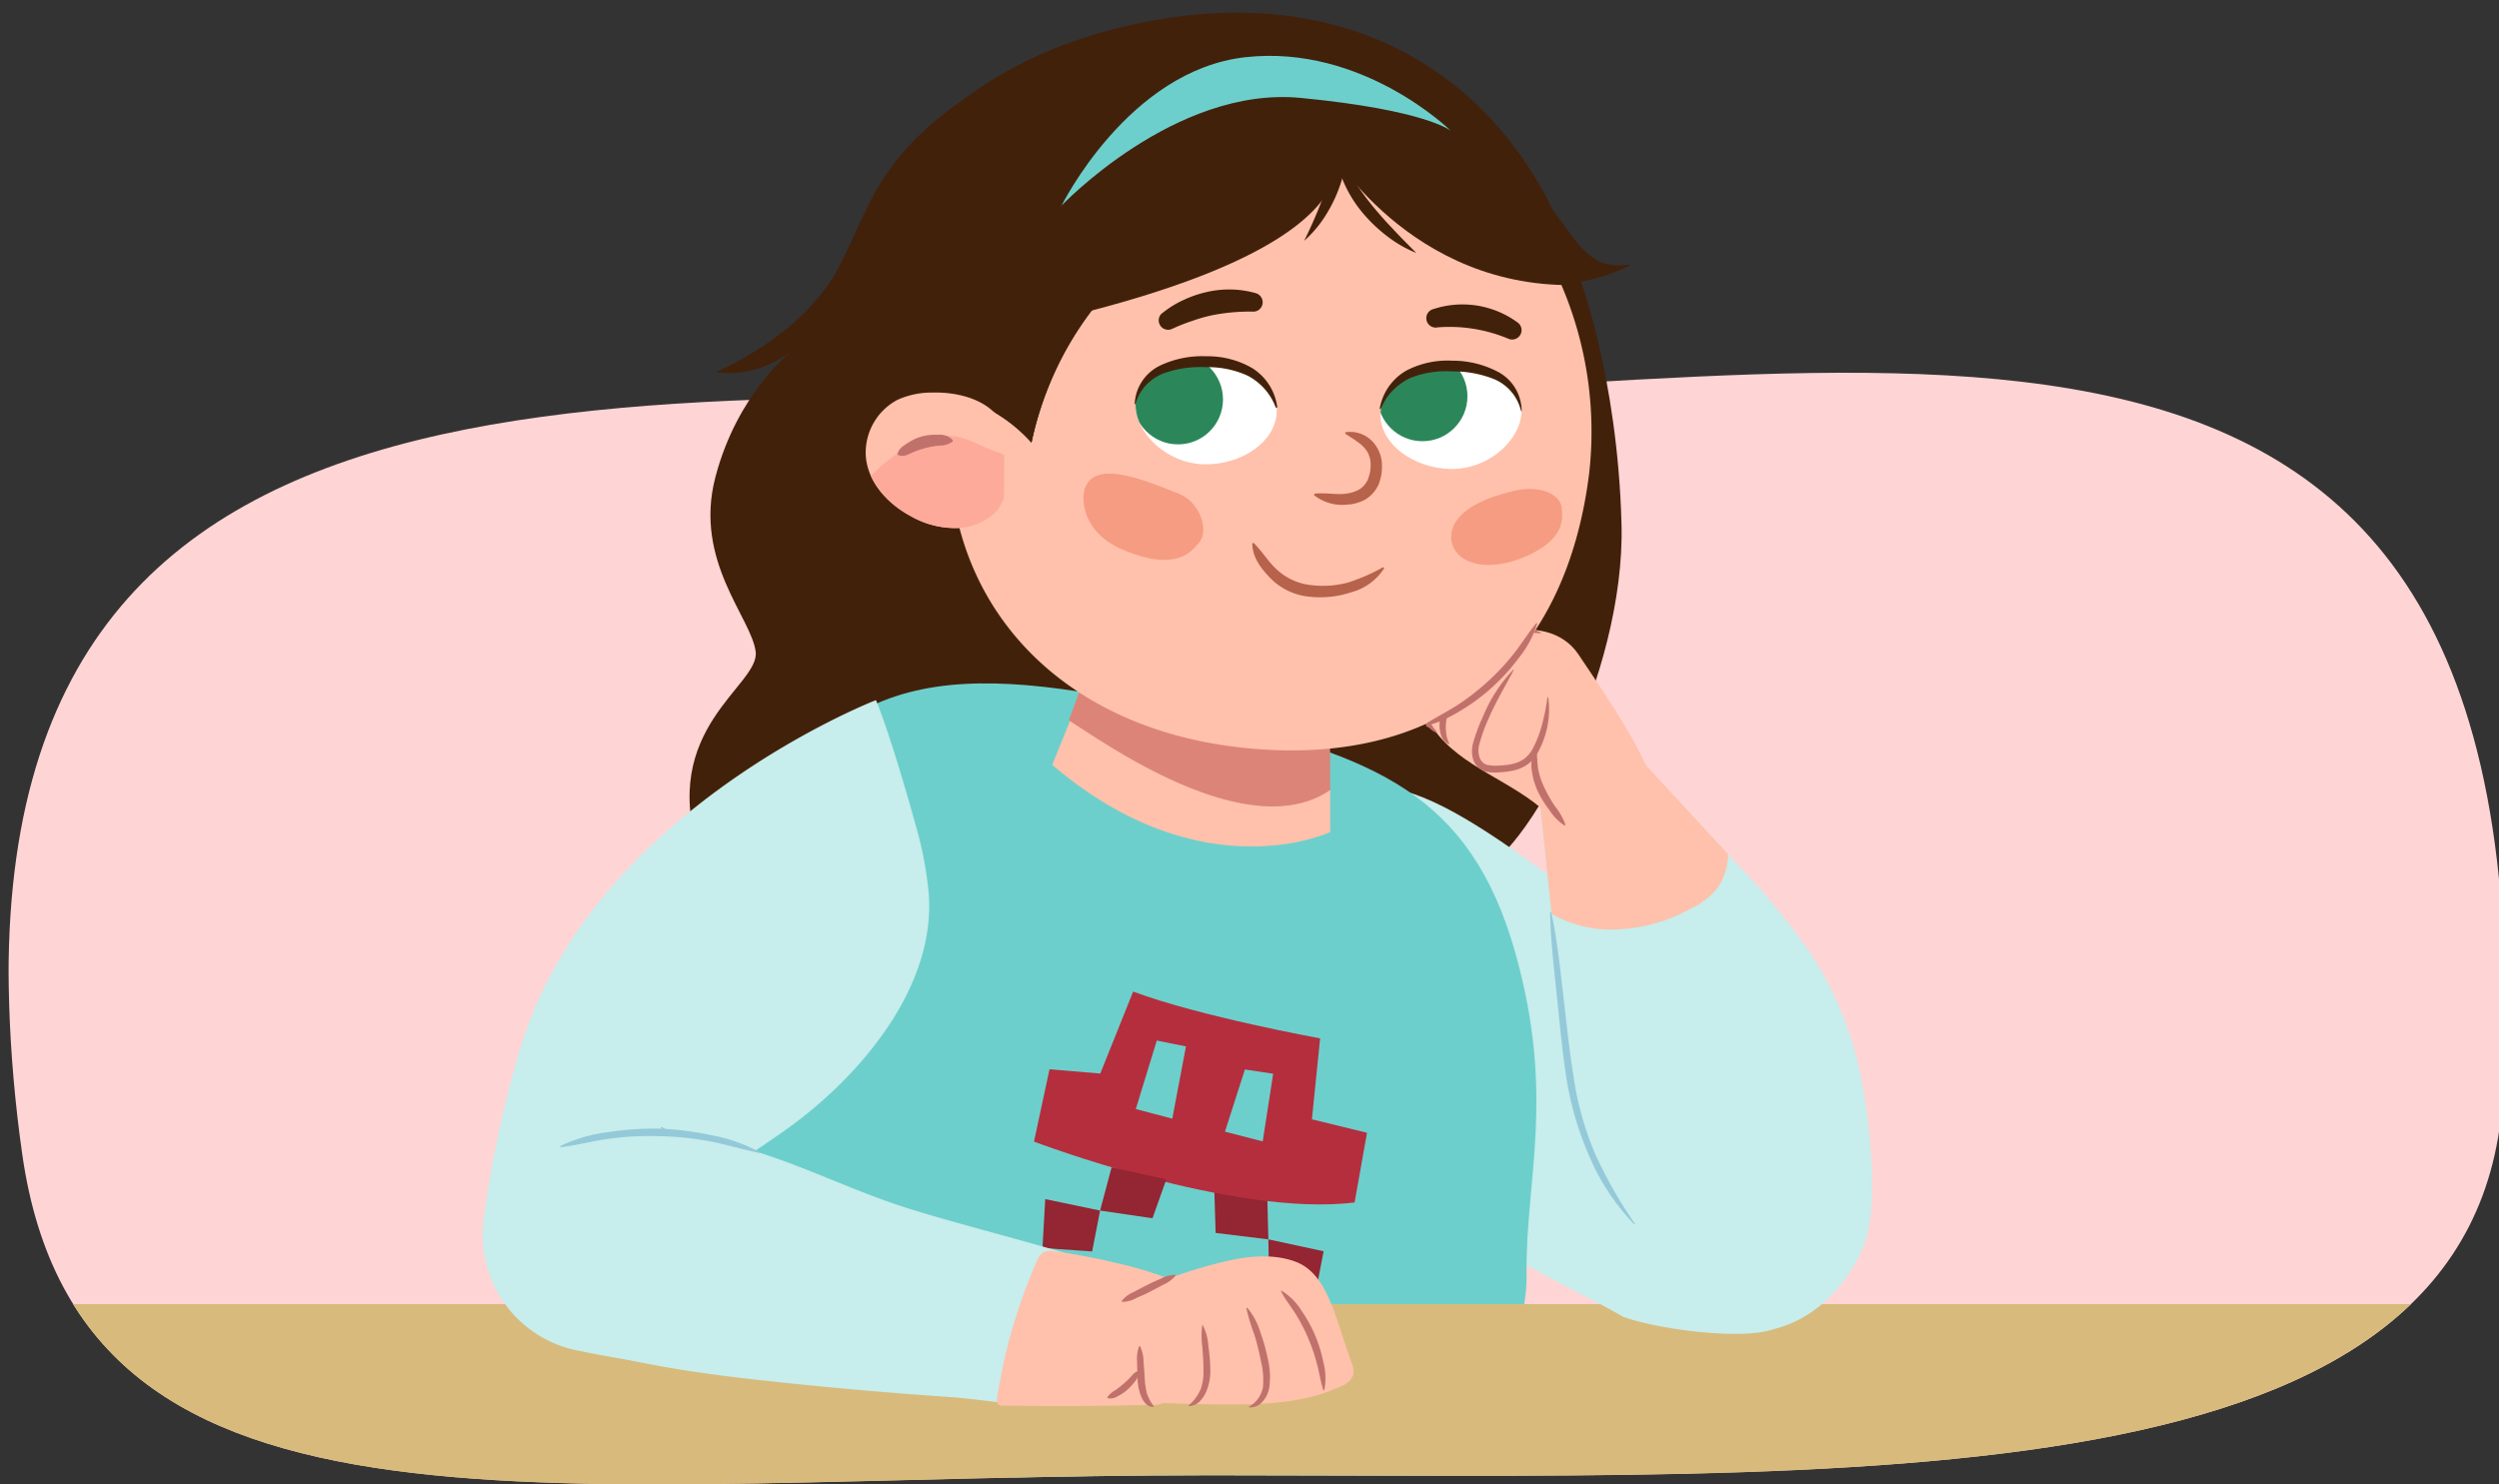 <svg xmlns="http://www.w3.org/2000/svg" xmlns:xlink="http://www.w3.org/1999/xlink" width="380" height="225.76" viewBox="0 0 380 225.76"><rect x="0" y="0" width="380" height="225.76" fill="#333333" stroke="none"/><defs><clipPath id="a"><path d="M380.63,165.84C387.26,25.66,284-20.1,184.16-20.1S-14.34,50.52,3.38,175.57c9,63.14,80.94,48.82,180.78,48.82S377.63,229.31,380.63,165.84Z" fill="none"/></clipPath><clipPath id="b"><path d="M152.64,76.39A8.76,8.76,0,0,1,146,80.3a13.61,13.61,0,0,1-7.54-1.81c-3.38-1.82-6.41-5-6.79-8.93a9.08,9.08,0,0,1,4.79-8.74,12.54,12.54,0,0,1,5.3-1.11c4.32-.11,9.18,1.26,11,5.26Z" fill="none"/></clipPath><clipPath id="c"><path d="M231.37,62.51c-.09,4.51-5.12,8.93-10.8,8.82S209.83,67.48,209.92,63s5.27-8.06,11-7.95S231.45,58,231.37,62.51Z" fill="#fff"/></clipPath><clipPath id="d"><path d="M172.68,61.4c-.09,4.5,4.78,9.12,10.46,9.22s10.87-3.44,11-8-5-8.26-10.65-8.36S172.76,56.89,172.68,61.4Z" fill="#fff"/></clipPath></defs><g clip-path="url(#a)"><path d="M380.63,165.84C387.26,25.66,284,60.55,184.16,60.55s-198.5-10-180.78,115c9,63.14,80.94,48.82,180.78,48.82S377.63,229.31,380.63,165.84Z" fill="#ffd4d4"/><path d="M240,41.65S246,57.1,246.57,79.81s-14.51,50.94-22.42,53.11-85.8-20.27-85.8-20.27Z" fill="#42210b"/><path d="M210.38,201.27a6.33,6.33,0,0,1,1.56-2.78,21.85,21.85,0,0,1,2.19-2.32,16.57,16.57,0,0,1,2.59-1.9,5.87,5.87,0,0,1,3-1l0,.13a19.21,19.21,0,0,1-2.55,1.74,20.56,20.56,0,0,0-2.38,1.89c-.76.67-1.48,1.4-2.17,2.14a13.13,13.13,0,0,1-2.2,2.21Z" fill="#94c9d9"/><path d="M221.93,32.35l2.39,1.36c-.87,1.45-.54,3.63,1.59,4s4.74.61,7.19,1L235,39.82l1.12,3.55a30.79,30.79,0,0,0,11.79-3c-.07-.2-1.57,0-1.79,0-6.37,0-7.6-7.4-13.36-11.73-8.54-5.06-5.63-1.32-8.26-1.11C221,27.83,218.9,30.61,221.93,32.35Z" fill="#42210b"/><path d="M158.17,8.31c-24.57,12.37-25.11,21.8-30.63,32.33s-18.65,15.94-18.65,15.94,5.21,1.29,11.3-3c0,0-8.07,6.25-11.41,19s5.49,21.39,6.13,26.55-14.84,11.61-8.55,30.74S190,145.09,190,145.09Z" fill="#42210b"/><path d="M241.37,47C234.55,16.7,210.2-4,173.57,3.45c-35,7.14-50.17,32.85-45.2,62s33.25,48.58,63.18,43.48S247.85,75.8,241.37,47Z" fill="#42210b"/><path d="M238.36,135.12c16.26,11.66,23.49,31.11,30.18,49.18,6.2,16.14-9.63,20.43-21.74,16-12.6-7.23-25.67-11.67-33.93-23.6-4.38-6.33-6.31-16.89-10-23.65-2.17-4-.73-16.83-.94-21.45C202.16,106.27,228.53,128.44,238.36,135.12Z" fill="#c7edec"/><path d="M109.09,188.72s-9.22-34.53,4.69-61.31c14.13-27.19,33.28-26.77,68.61-18.53,26.53,6.18,41.2,11.75,48.05,36.12,6.13,21.83,1.49,34.5,1.69,48.92,0,0,.59,12.05-9.51,23.78L214,231l-57.51-4.32Z" fill="#6dcfcb"/><path d="M164.21,105.94,160,116.34c22.8,19.46,42.28,10.22,42.28,10.22v-6.39C184,117.48,169.22,109.07,164.21,105.94Z" fill="#ffc1ab"/><path d="M202.26,117.59V107.23l-36.37-6.86-3.36,9.2c5,3.13,27.19,19.18,39.74,10.6Z" fill="#dc8478"/><rect x="-27.2" y="198.36" width="421.32" height="84.84" fill="#d8bb7c"/><path d="M282.77,162.81a53.56,53.56,0,0,0-7.41-17.75,106.94,106.94,0,0,0-11.46-13.88l-14.11-15.26-4.89-.35c-3-1.47-6.38.68-9,2.72a4.49,4.49,0,0,0-1.78,2.11,4.57,4.57,0,0,0,0,1.73q1.78,16.85,3.56,33.7c.67,6.29,1.34,12.62,3.18,18.68s6.37,18.63,11.16,22.76,11.45,6.36,17.61,4.91c6.44-1.51,11.55-6.87,13.88-13.06S284.18,169.27,282.77,162.81Z" fill="#c7edec"/><path d="M260.52,164.28c-8.94,3.12-17.32,8.9-21.28,17.46a23.23,23.23,0,0,0-1.68,13.59c3.06,1.59,6.16,3.18,9.24,4.95,5.32,1.95,18.22,3.59,22.8,1.9,5.83-2.14,2.42-8.83-1.06-17.88C266.08,177.66,263.54,170.84,260.52,164.28Z" fill="#c7edec"/><path d="M257.09,138.21a11.54,11.54,0,0,0,4-3.05,9,9,0,0,0,1.68-5.25q-6.47-7-12.94-14l-4.89-.35c-3-1.47-6.38.68-9,2.72a4.49,4.49,0,0,0-1.78,2.11,4.57,4.57,0,0,0,0,1.73q.89,8.45,1.78,16.88a18.38,18.38,0,0,0,7.92,2.37A25.26,25.26,0,0,0,257.09,138.21Z" fill="#ffc1ab"/><path d="M235.88,138.73c.89,4.09,1.31,8.23,1.8,12.37s.9,8.29,1.55,12.37a47.34,47.34,0,0,0,3.27,11.89,66,66,0,0,0,6.11,10.78l-.1.08a34.43,34.43,0,0,1-6.89-10.47,48.29,48.29,0,0,1-3.48-12.1c-.62-4.16-1-8.3-1.43-12.44s-.93-8.28-1-12.47Z" fill="#94c9d9"/><path d="M240,99.51c-4.81-7.11-17.74-3.16-21.9,3.89-2.18,2-1.92,5.16-.13,7.44,4.18,5.93,12.08,7.93,17.33,12.93,3.81,5.24,13.07,6.07,16.32.37C254,120,245.18,107.22,240,99.51Z" fill="#ffc1ab"/><path d="M237.91,125.57a7.87,7.87,0,0,1-2.28-2.32,16.06,16.06,0,0,1-1.75-2.8,10.49,10.49,0,0,1-.94-3.22,4.81,4.81,0,0,1,.54-3.28l.13,0c.18,1.12.12,2.1.3,3.11a11.71,11.71,0,0,0,1,2.89,22.11,22.11,0,0,0,1.55,2.7,9.67,9.67,0,0,1,1.59,2.81Z" fill="#c1716b"/><path d="M230.17,101.93c-1.32,2.53-2.77,4.9-3.87,7.49a24.89,24.89,0,0,0-1.38,3.9,3.38,3.38,0,0,0,.05,1.82,1.8,1.8,0,0,0,1.06,1.17,6,6,0,0,0,1.9.13,10.23,10.23,0,0,0,2-.23,4.92,4.92,0,0,0,1.76-.74A4.59,4.59,0,0,0,233,114a16.66,16.66,0,0,0,1.49-3.82,30.33,30.33,0,0,0,.81-4.12h.13a13.46,13.46,0,0,1-1.6,8.42,5.5,5.5,0,0,1-1.51,1.76,6.05,6.05,0,0,1-2.11.94,11.85,11.85,0,0,1-2.2.29,6.68,6.68,0,0,1-2.31-.16,2.86,2.86,0,0,1-1.71-1.87,4.49,4.49,0,0,1,0-2.38,26.64,26.64,0,0,1,1.51-4.07,23.07,23.07,0,0,1,4.66-7.18Z" fill="#c1716b"/><path d="M218.37,111.44a4.05,4.05,0,0,1-2.22-2.82,6.42,6.42,0,0,1,.21-3.68A12.53,12.53,0,0,1,221,99.45a22.83,22.83,0,0,1,6.28-3.29,12.8,12.8,0,0,1,3.53-.65,7.58,7.58,0,0,1,3.49.7l0,.13a16,16,0,0,0-6.68.73,21.9,21.9,0,0,0-5.93,3.27,11.61,11.61,0,0,0-4.34,4.93,6,6,0,0,0-.27,3.17,5.27,5.27,0,0,0,1.44,2.89Z" fill="#c1716b"/><path d="M224,101.57a18.17,18.17,0,0,1-1.81,2.75,18.7,18.7,0,0,0-1.56,2.78,10.36,10.36,0,0,0-.76,3,6.39,6.39,0,0,0,.06,1.52,4,4,0,0,0,.46,1.47l-.08.1a2.16,2.16,0,0,1-1.18-1.36,5.16,5.16,0,0,1-.23-1.78,10,10,0,0,1,.72-3.4,13.66,13.66,0,0,1,1.75-3,6.18,6.18,0,0,1,2.54-2.26Z" fill="#c1716b"/><path d="M156.84,67.33S152,61.45,145.1,60.5a47.09,47.09,0,0,0-.68,6.58c-.65,24.62,16.51,43.65,44.53,46.65,30.07,3.21,49.14-12.6,52.72-41.91a56.68,56.68,0,0,0-9.41-37.94c-6.78-4.2-15.51-7.82-25.14-7.44C185.11,27.3,162.45,41.4,156.84,67.33Z" fill="#ffc1ab"/><path d="M190.63,82.58c1.49,1.48,2.37,3.13,3.84,4.32A8.91,8.91,0,0,0,199.41,89a14.59,14.59,0,0,0,5.62-.41,29.15,29.15,0,0,0,5.3-2.32l.16.15a8.59,8.59,0,0,1-5,3.66,15,15,0,0,1-6.27.69,9.56,9.56,0,0,1-5.86-2.65c-1.5-1.5-2.92-3.26-2.94-5.49Z" fill="#b7624b"/><path d="M197.65,12.15c-27.29-1.21-48.55,25-52.55,48.35,6.88,1,11.74,6.83,11.74,6.83,5.61-25.93,28.27-40,50.28-40.89,9.63-.38,18.36,3.24,25.14,7.44C224,21.45,211.29,12.76,197.65,12.15Z" fill="#42210b"/><path d="M161.33,31.36s17.31-18.31,36.43-16.47,22.84,5,22.84,5S207.23,6.71,189.38,8.7s-28,22.66-28,22.66" fill="#6dcfcb"/><path d="M207.9,28.24a12.14,12.14,0,0,0-6.07-6.09.67.67,0,0,0-.82,1,13,13,0,0,1,1.88,6.05C202.94,33.1,209.09,31.46,207.9,28.24Z" fill="#ffc1ab"/><path d="M152.64,76.39A8.76,8.76,0,0,1,146,80.3a13.61,13.61,0,0,1-7.54-1.81c-3.38-1.82-6.41-5-6.79-8.93a9.08,9.08,0,0,1,4.79-8.74,12.54,12.54,0,0,1,5.3-1.11c4.32-.11,9.18,1.26,11,5.26Z" fill="#ffc1ab"/><g clip-path="url(#b)"><path d="M133.15,77.71c1.42,2,10.88,8.2,15.38,3.86s7.37-11.73,3.21-12.78-9.5-7.85-22.05,6.47c.74,4,2.05,3,2.05,3" fill="#fdaa9b"/></g><path d="M136.47,69a2.42,2.42,0,0,1,.66-1,10.86,10.86,0,0,1,.93-.64,7.74,7.74,0,0,1,2.2-1,8.3,8.3,0,0,1,2.37-.23,2.69,2.69,0,0,1,2.24.8l0,.23a3.53,3.53,0,0,1-2.15.62,14,14,0,0,0-3.85,1c-.32.13-.63.31-1,.44a1.8,1.8,0,0,1-1.29,0Z" fill="#c1716b"/><path d="M201.83,22.15s12.52,22.2,38.58,21.18c0,0-7.35-11.53-12.45-17.71s-15.25-3.19-15.25-3.19Z" fill="#42210b"/><path d="M202.11,20.51S214,35.22,163.72,47.82c-47.11,11.8-15.67-9.1-15.67-9.1l21.35-5.85,22.17-11.94Z" fill="#42210b"/><path d="M230.32,74.64c-9.23,2.11-10.18,6-9.47,8.22,1,3,5.63,4.27,11.39,1.67s5.42-5.65,5.21-7.42S234.42,73.71,230.32,74.64Z" fill="#f69c83"/><path d="M179.26,75.1c-6.43-2.62-12.62-4.85-14.22-1-.75,1.82-.41,7,5.83,9.57,7.95,3.31,10.26.33,11.57-1.29S182.63,76.47,179.26,75.1Z" fill="#f69c83"/><path d="M156.84,67.33s1.45-7.35,3.24-13.61A35.51,35.51,0,0,1,164.34,44l-8.34,2Z" fill="#42210b"/><path d="M215.36,38.47a18.43,18.43,0,0,1-4.62-2.69A23.21,23.21,0,0,1,206.9,32a19.22,19.22,0,0,1-2.74-4.67,13,13,0,0,1-.92-5.31,35.41,35.41,0,0,0,2.21,4.68,38.48,38.48,0,0,0,2.88,4.16q1.6,2,3.37,3.85C212.89,36,214.1,37.2,215.36,38.47Z" fill="#42210b"/><path d="M198.31,36.63A71,71,0,0,0,202.24,27a31.55,31.55,0,0,0,1-5,27.58,27.58,0,0,0-.06-5.21A11.85,11.85,0,0,1,204.69,22a17.48,17.48,0,0,1-.69,5.48,21.72,21.72,0,0,1-2.25,5A17.72,17.72,0,0,1,198.31,36.63Z" fill="#42210b"/><path d="M218,47a14.18,14.18,0,0,1,12.82,2.09,1.42,1.42,0,0,1,.25,2,1.44,1.44,0,0,1-1.67.45l0,0a23.1,23.1,0,0,0-10.77-1.75h0A1.43,1.43,0,0,1,218,47Z" fill="#42210b"/><path d="M176.68,47.68a14.77,14.77,0,0,1,3.18-2,17,17,0,0,1,3.59-1.25,14.93,14.93,0,0,1,7.54.17,1.45,1.45,0,0,1,.95,1.8,1.42,1.42,0,0,1-1.38,1h0a29.16,29.16,0,0,0-6.29.56,23.17,23.17,0,0,0-3,.86A27.64,27.64,0,0,0,178.28,50h0a1.43,1.43,0,0,1-1.57-2.37Z" fill="#42210b"/><path d="M199.91,75.08c1.78-.16,3.31.21,4.83,0a5.42,5.42,0,0,0,2-.66A3.56,3.56,0,0,0,208,72.94c.12-.32.21-.67.31-1a6.83,6.83,0,0,0,.11-1.09,3.92,3.92,0,0,0-.43-2,4.54,4.54,0,0,0-1.43-1.54c-.59-.46-1.27-.87-2-1.34l0-.22a4.69,4.69,0,0,1,4.81,2.3,5.22,5.22,0,0,1,.77,2.81,8.22,8.22,0,0,1-.1,1.41,10.51,10.51,0,0,1-.4,1.4,5.18,5.18,0,0,1-2,2.29,6.45,6.45,0,0,1-2.77.79,6.9,6.9,0,0,1-5.06-1.44Z" fill="#b7624b"/><polygon points="184.61 179.62 184.85 187.53 192.87 188.51 192.66 180.31 184.61 179.62" fill="#942532"/><polygon points="193 196.07 192.87 188.51 201.27 190.32 200.03 196.74 193 196.07" fill="#942532"/><path d="M159.59,162.64l-2.36,11s30.23,11.54,48.75,9.26l1.89-10.6-8.38-2.05,1.25-12.31s-18.32-3.33-28.43-7.12l-5,12.47Z" fill="#b52e3e"/><polygon points="175.9 158.27 172.71 168.69 178.26 170.15 180.34 159.16 175.9 158.27" fill="#6dcfcb"/><polygon points="189.3 162.67 186.27 172.13 192.01 173.61 193.6 163.32 189.3 162.67" fill="#6dcfcb"/><polygon points="177.35 179.39 175.25 185.3 167.28 184.13 169.03 177.55 177.35 179.39" fill="#942532"/><polygon points="166.07 190.35 158.52 189.82 158.94 182.39 167.28 184.13 166.07 190.35" fill="#942532"/><path d="M139.6,126.82c-4.18-15.23-6.4-20.33-6.4-20.33s-43.1,16.66-54.06,52.87a164.89,164.89,0,0,0-5.59,26.11,17.92,17.92,0,0,0,14.07,19.91c4.5.93,9.32,1.77,14.16,2.34,2.36-9,4.36-19,4.21-27,0,0,6.32-3.82,13.26-8.71,11.8-8.32,23.43-22.38,21.91-36.73A53.82,53.82,0,0,0,139.6,126.82Z" fill="#c7edec"/><path d="M106.08,182.38a12.28,12.28,0,0,1-1.21-2.87c-.37-.95-.76-1.89-1.21-2.8a22.28,22.28,0,0,0-1.5-2.65,19.78,19.78,0,0,1-1.71-2.57l.09-.1a5.81,5.81,0,0,1,2.42,2.1,16.75,16.75,0,0,1,1.69,2.73,21.61,21.61,0,0,1,1.16,3,6.37,6.37,0,0,1,.4,3.16Z" fill="#94c9d9"/><path d="M231.37,62.51c-.09,4.51-5.12,8.93-10.8,8.82S209.83,67.48,209.92,63s5.27-8.06,11-7.95S231.45,58,231.37,62.51Z" fill="#fff"/><g clip-path="url(#c)"><circle cx="216.3" cy="60.27" r="6.84" fill="#2b875a"/></g><path d="M172.68,61.4c-.09,4.5,4.78,9.12,10.46,9.22s10.87-3.44,11-8-5-8.26-10.65-8.36S172.76,56.89,172.68,61.4Z" fill="#fff"/><g clip-path="url(#d)"><circle cx="179.13" cy="60.75" r="6.84" fill="#2b875a"/></g><path d="M231.29,62.51a7,7,0,0,0-4.09-4.84,16.76,16.76,0,0,0-6.4-1.18,14.55,14.55,0,0,0-6.34,1,8.93,8.93,0,0,0-2.6,1.84,7.25,7.25,0,0,0-1.08,1.31,10.14,10.14,0,0,0-.82,1.57l-.17,0a8.3,8.3,0,0,1,4-5.81,13.5,13.5,0,0,1,7-1.54,14.86,14.86,0,0,1,7,1.7,6.78,6.78,0,0,1,3.6,6Z" fill="#42210b"/><path d="M172.54,61.44a6.83,6.83,0,0,1,3.83-5.82,14.92,14.92,0,0,1,7.06-1.43,13.48,13.48,0,0,1,7,1.81,8.26,8.26,0,0,1,3.8,6H194a9,9,0,0,0-4.33-4.88,14.48,14.48,0,0,0-6.29-1.27,16.62,16.62,0,0,0-6.44.94,7.23,7.23,0,0,0-2.61,1.73,6.6,6.6,0,0,0-1.66,2.95Z" fill="#42210b"/><path d="M171.88,195.93c-.88-1.41-.08-2.06-1.65-2.64-9.3-3.41-22.94-6.57-32.38-9.57-7.89-2.5-15.34-6.26-23.25-8.68s-16.67-3.39-24.33-.28c-4,1.63-9.76,6.34-9.76,6.34-3.64,1.13-4.53,5.84-4.4,9.65s.84,8.14,3.78,10.69A14.93,14.93,0,0,0,85.07,204c10.61,3.51,21.78,5,32.89,6.18q13.2,1.41,26.45,2.31c6.11.42,14,2.18,19.93.64,1.51-.4,1.41-2.39,2.47-3.54a9.37,9.37,0,0,0,1.62-3c.76-2,1.46-4,2.12-6C171.26,198.45,173.09,197.87,171.88,195.93Z" fill="#c7edec"/><path d="M85.17,174.33a23.53,23.53,0,0,1,7.48-2.15,45.06,45.06,0,0,1,7.79-.5,45.86,45.86,0,0,1,7.75,1,23.81,23.81,0,0,1,7.33,2.58l0,.13c-2.54-.55-5-1.28-7.47-1.77a46.22,46.22,0,0,0-7.59-.8,45.26,45.26,0,0,0-7.63.36c-2.53.32-5,1-7.56,1.32Z" fill="#94c9d9"/><path d="M160.33,190.31a2.76,2.76,0,0,0-1.51.08,2.79,2.79,0,0,0-1.19,1.53,82.3,82.3,0,0,0-6,20.66c-.06.38-.09.84.23,1.07a1,1,0,0,0,.62.14q11.53.18,23.08-.12a2.61,2.61,0,0,0,1.3-.28,2.51,2.51,0,0,0,.84-1.43q1.27-4.14,2.42-8.34c.52-1.92,1.54-4.3.82-6.3-.54-1.52-2-2.34-3.44-2.92a57.33,57.33,0,0,0-7.61-2.26A96.87,96.87,0,0,0,160.33,190.31Z" fill="#ffc1ab"/><path d="M186.85,191.74c3.79-.86,7.28-.9,10.13.16,4.89,1.82,6,8.34,8.48,15.22a3.3,3.3,0,0,1,.28,2.1,3.05,3.05,0,0,1-1.78,1.61c-5.59,2.66-12,2.84-18.19,2.79q-6-.06-12-.35c-1.64-.08-3.6.14-4.3-1.7a30.32,30.32,0,0,1-1.25-5.18c-.41-2.14-.8-5.73,1.15-7.54C172.27,196.16,180.32,193.21,186.85,191.74Z" fill="#ffc1ab"/><path d="M194.89,196.33a9.18,9.18,0,0,1,3,3,21.18,21.18,0,0,1,2.08,3.76,21.61,21.61,0,0,1,1.26,4.1,9.43,9.43,0,0,1,.14,4.26h-.13c-.47-1.37-.62-2.72-1-4.06a26.5,26.5,0,0,0-1.33-3.88,26.16,26.16,0,0,0-1.89-3.64c-.72-1.18-1.61-2.2-2.25-3.51Z" fill="#c1716b"/><path d="M189.65,198.9a10.32,10.32,0,0,1,2,3.74,28.19,28.19,0,0,1,1.15,4.11,11.73,11.73,0,0,1,.2,4.36,4.3,4.3,0,0,1-1,2.07,2.58,2.58,0,0,1-2.06.9l0-.13a4.25,4.25,0,0,0,2.11-3,12.07,12.07,0,0,0-.33-4,34.9,34.9,0,0,0-1-4,28.13,28.13,0,0,1-1.2-4Z" fill="#c1716b"/><path d="M182.86,201.49a8,8,0,0,1,.89,3.28,29.43,29.43,0,0,1,.29,3.39,8.18,8.18,0,0,1-.61,3.49,5,5,0,0,1-1,1.51,2.63,2.63,0,0,1-1.66.73l0-.13a7,7,0,0,0,1.82-2.49,8.32,8.32,0,0,0,.41-3.09c0-1.09-.1-2.2-.17-3.3a11.79,11.79,0,0,1,0-3.36Z" fill="#c1716b"/><path d="M175.41,214a1.66,1.66,0,0,1-1.26-.57,3.86,3.86,0,0,1-.69-1.19,8.46,8.46,0,0,1-.49-2.54c0-.83-.06-1.64-.06-2.47a5.58,5.58,0,0,1,.31-2.47h.14a5.6,5.6,0,0,1,.53,2.44c.08.81.13,1.64.18,2.44a10.54,10.54,0,0,0,.33,2.29,7,7,0,0,0,1.06,2Z" fill="#c1716b"/><path d="M173.1,208.61a2,2,0,0,1-.57,1.57,7.21,7.21,0,0,1-1.12,1.22,7.11,7.11,0,0,1-1.38.93,2.09,2.09,0,0,1-1.64.33l0-.13a3.06,3.06,0,0,1,1.18-1.05,14.5,14.5,0,0,0,1.16-.91,14.82,14.82,0,0,0,1.08-1c.36-.36.57-.79,1.21-1Z" fill="#c1716b"/><path d="M170.55,197.9a4.47,4.47,0,0,1,1.85-1.38c.66-.37,1.34-.71,2-1.05s1.37-.65,2.06-.95a4.85,4.85,0,0,1,2.23-.62l.06.13a4.86,4.86,0,0,1-1.85,1.37c-.67.37-1.34.71-2,1.06s-1.36.65-2.06.95a4.58,4.58,0,0,1-2.23.61Z" fill="#c1716b"/><path d="M233.76,94.82a15.76,15.76,0,0,1-2.84,5.29,30.68,30.68,0,0,1-4.06,4.46,30.2,30.2,0,0,1-4.85,3.58,23.5,23.5,0,0,1-2.67,1.41,14.06,14.06,0,0,1-1.41.53c-.23.06-.52.16-.69.19,0,0,0,0-.06,0s.08,0,.06,0l.08-.11a.22.22,0,0,1,0,.29.24.24,0,0,1-.31.11.35.35,0,0,1,0-.6c.27-.19.44-.28.66-.42l1.28-.73c.86-.47,1.71-1,2.53-1.48a35.65,35.65,0,0,0,4.63-3.57,34.3,34.3,0,0,0,4-4.25c1.23-1.52,2.21-3.19,3.51-4.74Z" fill="#c1716b"/></g></svg>